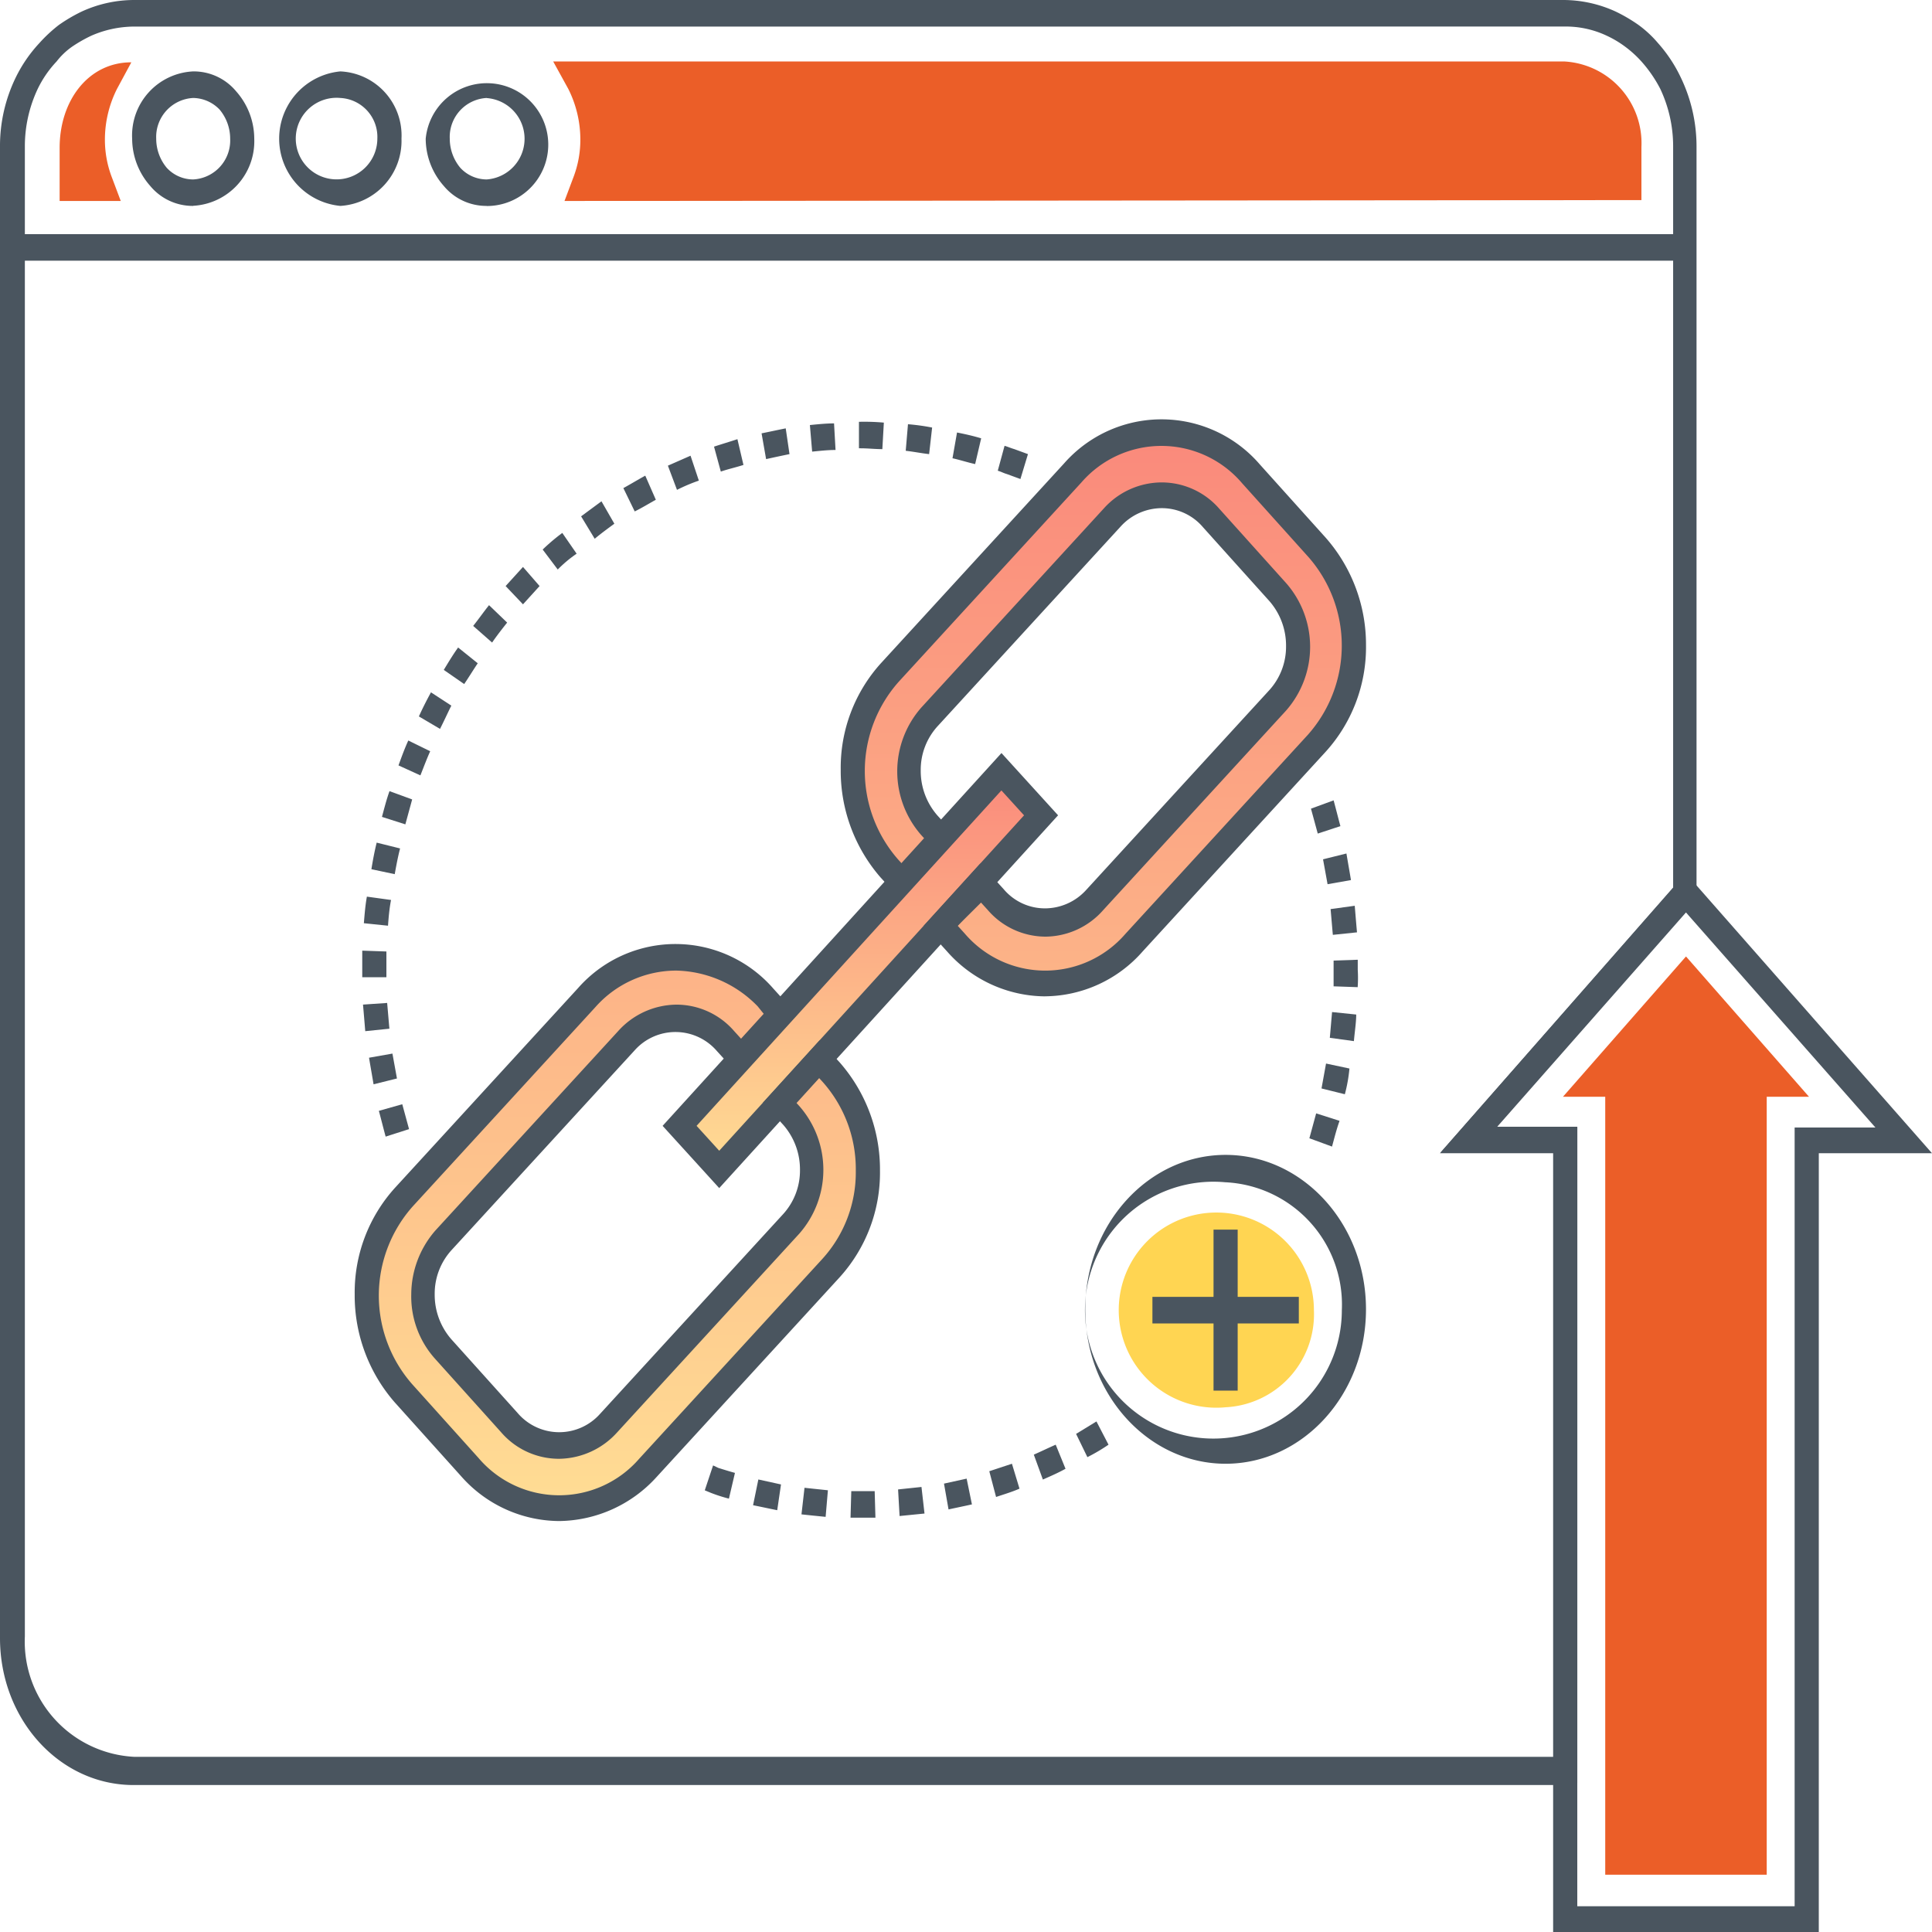 <svg xmlns="http://www.w3.org/2000/svg" xmlns:xlink="http://www.w3.org/1999/xlink" width="90" height="90" viewBox="0 0 90 90"><defs><linearGradient id="a" x1="0.5" x2="0.5" y2="1" gradientUnits="objectBoundingBox"><stop offset="0" stop-color="#fa897b"></stop><stop offset="1" stop-color="#ffdd94"></stop></linearGradient></defs><g transform="translate(0 -46.4)"><path d="M55.12,82.5l.422-1.122a4.9,4.9,0,0,0,.316-1.74,5.258,5.258,0,0,0-.562-2.359L54.592,76h47.074a3.81,3.81,0,0,1,3.621,3.984v2.475Zm-20.672,0-.422-1.122a4.9,4.9,0,0,1-.316-1.74,5.258,5.258,0,0,1,.563-2.359l.668-1.238c-2,0-3.34,1.779-3.34,3.984V82.5Z" transform="translate(-28.823 -26.738)" fill="#eb5e28"></path><path d="M6.4,88.381H84.341v1.238H6.4Zm8.437-1.315a2.569,2.569,0,0,1-2-.928,3.335,3.335,0,0,1-.844-2.2A2.988,2.988,0,0,1,14.837,80.8a2.569,2.569,0,0,1,2,.928,3.335,3.335,0,0,1,.844,2.2,3.011,3.011,0,0,1-2.848,3.133Zm0-5.028a1.818,1.818,0,0,0-1.723,1.9,2.115,2.115,0,0,0,.492,1.354,1.676,1.676,0,0,0,1.23.541,1.818,1.818,0,0,0,1.723-1.9,2.115,2.115,0,0,0-.492-1.354A1.735,1.735,0,0,0,14.837,82.038Zm6.855,5.028a3.147,3.147,0,0,1,0-6.266,2.988,2.988,0,0,1,2.848,3.133A3.035,3.035,0,0,1,21.693,87.066Zm0-5.028a1.9,1.9,0,1,0,1.723,1.9A1.818,1.818,0,0,0,21.693,82.038Zm6.82,5.028a2.569,2.569,0,0,1-2-.928,3.335,3.335,0,0,1-.844-2.2,2.861,2.861,0,1,1,2.848,3.133Zm0-5.028a1.818,1.818,0,0,0-1.723,1.9,2.115,2.115,0,0,0,.492,1.354,1.676,1.676,0,0,0,1.23.541,1.9,1.9,0,0,0,0-3.79Z" transform="translate(-5.837 -31.074)" fill="#4a555f"></path><path d="M72.844,129.554H6.223C2.777,129.554,0,126.5,0,122.709V53.246A7.291,7.291,0,0,1,.738,50a6.575,6.575,0,0,1,1.09-1.586,6.833,6.833,0,0,1,.914-.851A7.478,7.478,0,0,1,3.8,46.941,5.866,5.866,0,0,1,6.223,46.4H72.844a5.866,5.866,0,0,1,2.426.541,7.478,7.478,0,0,1,1.055.619,5.2,5.2,0,0,1,.914.851A6.7,6.7,0,0,1,78.293,50a7.412,7.412,0,0,1,.738,3.249V88.287l-9.316,10.6h3.762v30.554l-.492.077a.2.2,0,0,1-.141.039ZM6.223,47.638a5.022,5.022,0,0,0-1.969.425,6.707,6.707,0,0,0-.879.5,3.3,3.3,0,0,0-.738.7,5.042,5.042,0,0,0-.879,1.276,6.265,6.265,0,0,0-.6,2.669v69.424a5.375,5.375,0,0,0,5.1,5.608H72.387V100.083H67.113L77.941,87.745V53.207a6.266,6.266,0,0,0-.6-2.669,6.148,6.148,0,0,0-.879-1.276,5.113,5.113,0,0,0-.773-.7,4.847,4.847,0,0,0-.844-.5,4.469,4.469,0,0,0-2-.425Z" transform="translate(0 0)" fill="#4a555f"></path><path d="M216.056,284.581l-.563-.619-1.828,2.011.563.619a3.907,3.907,0,0,1,0,5.105l-8.508,9.282a3.135,3.135,0,0,1-2.285,1.044,3.211,3.211,0,0,1-2.32-1.044l-3.094-3.442a3.9,3.9,0,0,1-.949-2.553,3.725,3.725,0,0,1,.949-2.514l8.473-9.321a3.135,3.135,0,0,1,2.285-1.044,3.211,3.211,0,0,1,2.32,1.044l.7.774,1.828-2.011-.7-.774a5.525,5.525,0,0,0-8.3-.039l-8.508,9.282a6.609,6.609,0,0,0-1.723,4.564,6.747,6.747,0,0,0,1.688,4.564l3.094,3.442a5.525,5.525,0,0,0,8.3.039l8.508-9.282a6.609,6.609,0,0,0,1.723-4.564A6.686,6.686,0,0,0,216.056,284.581Zm22.605-24.444-3.094-3.442a5.525,5.525,0,0,0-8.3-.039l-8.508,9.282a6.609,6.609,0,0,0-1.723,4.564,6.747,6.747,0,0,0,1.687,4.564l.563.619,1.828-2.05-.562-.619a3.907,3.907,0,0,1,0-5.105l8.508-9.282a3.136,3.136,0,0,1,2.285-1.044,3.211,3.211,0,0,1,2.32,1.044l3.094,3.442a3.9,3.9,0,0,1,.949,2.553,3.725,3.725,0,0,1-.949,2.514l-8.508,9.282a3.135,3.135,0,0,1-2.285,1.044,3.211,3.211,0,0,1-2.32-1.044l-.7-.773-1.863,2.011.7.774a5.525,5.525,0,0,0,8.3.039l8.508-9.282a6.609,6.609,0,0,0,1.723-4.564A6.3,6.3,0,0,0,238.662,260.137Z" transform="translate(-177.314 -188.25)" fill="url(#a)"></path><path d="M377.357,420.128l-14.99,16.491-1.839-2.024,14.99-16.491Z" transform="translate(-328.841 -335.764)" fill="url(#a)"></path><path d="M197.527,299.724a6.13,6.13,0,0,1-4.57-2.089l-3.094-3.442A7.566,7.566,0,0,1,188,289.165a7.256,7.256,0,0,1,1.9-4.989l8.508-9.282a6.043,6.043,0,0,1,9.105.039l1.09,1.2-2.637,2.9-1.09-1.2a2.545,2.545,0,0,0-3.832-.039l-8.508,9.282a3.012,3.012,0,0,0-.809,2.089,3.151,3.151,0,0,0,.773,2.089l3.094,3.442a2.545,2.545,0,0,0,3.832.039l8.508-9.282a3.013,3.013,0,0,0,.809-2.089,3.151,3.151,0,0,0-.773-2.089l-.949-1.044,2.637-2.9.949,1.044a7.566,7.566,0,0,1,1.863,5.028,7.256,7.256,0,0,1-1.9,4.989l-8.508,9.282A6.213,6.213,0,0,1,197.527,299.724Zm5.414-25.642a5.038,5.038,0,0,0-3.727,1.7l-8.508,9.282a6.256,6.256,0,0,0-.035,8.277l3.094,3.442a4.933,4.933,0,0,0,7.488.039l8.508-9.282a5.991,5.991,0,0,0,1.582-4.138,6.1,6.1,0,0,0-1.547-4.138l-.176-.193-1.055,1.16.141.155a4.5,4.5,0,0,1,0,5.956l-8.508,9.282a3.694,3.694,0,0,1-2.672,1.2,3.556,3.556,0,0,1-2.707-1.238l-3.094-3.442a4.342,4.342,0,0,1-1.09-2.978,4.547,4.547,0,0,1,1.125-2.978l8.508-9.282a3.693,3.693,0,0,1,2.707-1.238,3.556,3.556,0,0,1,2.707,1.238l.316.348,1.055-1.16-.281-.348A5.439,5.439,0,0,0,202.941,274.081Zm17.227,1.2a6.13,6.13,0,0,1-4.57-2.089l-1.09-1.2,2.637-2.9,1.09,1.2a2.515,2.515,0,0,0,1.934.89,2.594,2.594,0,0,0,1.9-.851l8.508-9.282a3.013,3.013,0,0,0,.809-2.089,3.151,3.151,0,0,0-.773-2.089l-3.094-3.442a2.515,2.515,0,0,0-1.934-.89,2.594,2.594,0,0,0-1.9.851l-8.508,9.282a3.013,3.013,0,0,0-.809,2.089,3.151,3.151,0,0,0,.773,2.089l.949,1.044-2.637,2.9-.949-1.044a7.566,7.566,0,0,1-1.863-5.028,7.256,7.256,0,0,1,1.9-4.989l8.508-9.282a6.043,6.043,0,0,1,9.105.039l3.094,3.442a7.54,7.54,0,0,1,1.863,4.989,7.256,7.256,0,0,1-1.9,4.989l-8.508,9.282A6.113,6.113,0,0,1,220.168,275.28Zm-4.078-3.288.316.348a4.933,4.933,0,0,0,7.488.039L232.4,263.1a6.256,6.256,0,0,0,.035-8.277l-3.094-3.442a4.933,4.933,0,0,0-7.488-.039l-8.508,9.282a6.256,6.256,0,0,0-.035,8.277l.176.193,1.055-1.16-.141-.155a4.5,4.5,0,0,1,0-5.956l8.508-9.282a3.636,3.636,0,0,1,2.672-1.2,3.556,3.556,0,0,1,2.707,1.238l3.094,3.442a4.5,4.5,0,0,1,0,5.956l-8.508,9.282A3.618,3.618,0,0,1,220.2,272.5a3.556,3.556,0,0,1-2.707-1.238l-.316-.348-1.09,1.083Z" transform="translate(-171.477 -182.468)" fill="#4a555f"></path><path d="M353.837,429.466l-2.637-2.9L366.985,409.2l2.637,2.9Zm-1.055-2.9,1.055,1.16,14.2-15.625-1.055-1.16Z" transform="translate(-320.333 -327.72)" fill="#4a555f"></path><path d="M581.739,617.188c-3.586,0-6.539-3.21-6.539-7.194,0-3.945,2.918-7.194,6.539-7.194,3.586,0,6.539,3.21,6.539,7.194S585.325,617.188,581.739,617.188Zm0-13.111a5.983,5.983,0,1,0,5.414,5.956A5.707,5.707,0,0,0,581.739,604.076Z" transform="translate(-524.645 -502.601)" fill="#4a555f"></path><path d="M606.913,639.85a4.546,4.546,0,1,1,4.113-4.525A4.339,4.339,0,0,1,606.913,639.85Z" transform="translate(-549.819 -527.894)" fill="#ffd552"></path><path d="M380.842,735.686h-.457l.035-1.238h1.09l.035,1.238Zm-1.617-.039c-.387-.039-.773-.077-1.125-.116l.141-1.238c.352.039.738.077,1.09.116Zm3.445-.039-.07-1.238c.352-.039.738-.077,1.09-.116l.141,1.238Zm-5.7-.271c-.387-.077-.738-.155-1.125-.232l.246-1.2,1.055.232Zm7.98-.039-.211-1.2,1.055-.232.246,1.2C385.694,735.145,385.307,735.222,384.955,735.3Zm-10.23-.5a7.12,7.12,0,0,1-.844-.271l-.281-.116.387-1.16.246.116c.246.077.492.155.773.232l-.281,1.2Zm12.445-.077-.316-1.2,1.055-.348.352,1.16C387.909,734.487,387.522,734.6,387.17,734.719Zm2.18-.812-.422-1.16c.352-.155.668-.31,1.02-.464l.457,1.122C390.053,733.6,389.7,733.752,389.35,733.907Zm2.074-1.044-.527-1.083.949-.58.562,1.083A8.514,8.514,0,0,1,391.424,732.863Z" transform="translate(-340.764 -618.586)" fill="#4a555f"></path><path d="M695.055,448.128,694,447.741l.316-1.16,1.09.348C695.266,447.316,695.16,447.741,695.055,448.128Zm.6-2.437-1.09-.271.211-1.16,1.09.232A7.159,7.159,0,0,1,695.652,445.691Zm.422-2.475-1.125-.155c.035-.387.07-.812.105-1.2l1.125.116C696.18,442.365,696.109,442.791,696.074,443.216Zm.176-2.514-1.125-.039v-1.2l1.125-.039v.464A6.24,6.24,0,0,1,696.25,440.7Zm-1.16-2.437c-.035-.387-.07-.812-.105-1.2l1.125-.155c.035.425.07.851.105,1.238Zm-.246-2.359-.211-1.16,1.09-.271c.07.425.141.812.211,1.238Zm-.457-2.359-.316-1.16,1.055-.387c.105.387.211.812.316,1.2Z" transform="translate(-633.004 -348.316)" fill="#4a555f"></path><path d="M193.09,282.9c-.105-.387-.211-.812-.316-1.2l1.09-.309.316,1.16Zm-.563-2.437c-.07-.425-.141-.812-.211-1.238l1.09-.193.211,1.16Zm-.387-2.475c-.035-.425-.07-.851-.105-1.238l1.125-.077c.035.387.07.812.105,1.2ZM192,275.475v-1.238l1.125.039v1.2Zm1.2-2.4-1.125-.116c.035-.425.07-.851.141-1.238l1.125.155C193.266,272.264,193.23,272.651,193.2,273.077Zm.316-2.4-1.09-.232c.07-.425.141-.812.246-1.238l1.09.271C193.652,269.905,193.582,270.292,193.512,270.679Zm.492-2.321-1.09-.348c.105-.387.211-.812.352-1.2l1.055.387Zm.7-2.282-1.02-.464c.141-.387.281-.774.457-1.16l1.02.5C194.988,265.341,194.848,265.728,194.707,266.076Zm.914-2.166-.984-.58c.176-.387.352-.735.563-1.122l.949.619C195.973,263.175,195.8,263.562,195.621,263.91Zm1.125-2.089-.949-.658c.211-.348.422-.7.668-1.044l.914.735C197.168,261.164,196.957,261.512,196.746,261.822Zm1.3-1.934-.879-.773c.246-.309.492-.658.738-.967l.844.812C198.5,259.269,198.258,259.579,198.047,259.888Zm1.441-1.779-.809-.851.809-.89.773.89Zm1.617-1.624-.7-.928a9.161,9.161,0,0,1,.914-.774l.668.967A5.861,5.861,0,0,0,201.105,256.484Zm1.723-1.431-.633-1.044.949-.7.6,1.044c-.316.232-.633.464-.914.7Zm1.863-1.276-.527-1.083c.352-.193.668-.387,1.02-.58l.492,1.122C205.324,253.429,205.008,253.622,204.691,253.777Zm1.969-1.006-.422-1.122,1.055-.464.387,1.16A8.277,8.277,0,0,0,206.66,252.772Zm16-.5-.633-.232c-.141-.039-.281-.116-.422-.155l.316-1.16c.141.039.316.116.457.155l.633.232Zm-13.957-.348-.316-1.16c.352-.116.738-.232,1.09-.348l.281,1.2C209.4,251.727,209.051,251.8,208.7,251.921Zm11.848-.348c-.352-.077-.7-.193-1.055-.271l.211-1.2c.387.077.738.155,1.125.271Zm-9.738-.232-.211-1.2c.387-.077.738-.155,1.125-.232l.176,1.2C211.512,251.186,211.16,251.263,210.809,251.34Zm7.594-.232c-.352-.039-.738-.116-1.09-.155l.105-1.238a9.979,9.979,0,0,1,1.125.155Zm-5.449-.116-.105-1.238c.387-.039.773-.077,1.125-.077l.07,1.238c-.352,0-.7.039-1.09.077Zm3.27-.116c-.352,0-.668-.039-1.02-.039h-.07V249.6h.07a10.27,10.27,0,0,1,1.09.039Z" transform="translate(-175.125 -183.552)" fill="#4a555f"></path><path d="M643.2,638.8h1.125v7.5H643.2Z" transform="translate(-586.669 -535.12)" fill="#4a555f"></path><path d="M610.8,671.2h6.82v1.238H610.8Z" transform="translate(-557.116 -564.387)" fill="#4a555f"></path><path d="M780.848,516.512H768.473V480.234H763.2L774.661,467.2l11.461,13.034h-5.273Zm-11.25-1.2h10.125V479.035h3.762l-8.824-10.017-8.824,10.017H769.6Z" transform="translate(-696.122 -380.112)" fill="#4a555f"></path><path d="M830.369,549.976v-36.24H828.4l5.731-6.536,5.73,6.536h-1.969v36.24Z" transform="translate(-755.591 -416.245)" fill="#eb5e28"></path></g></svg>